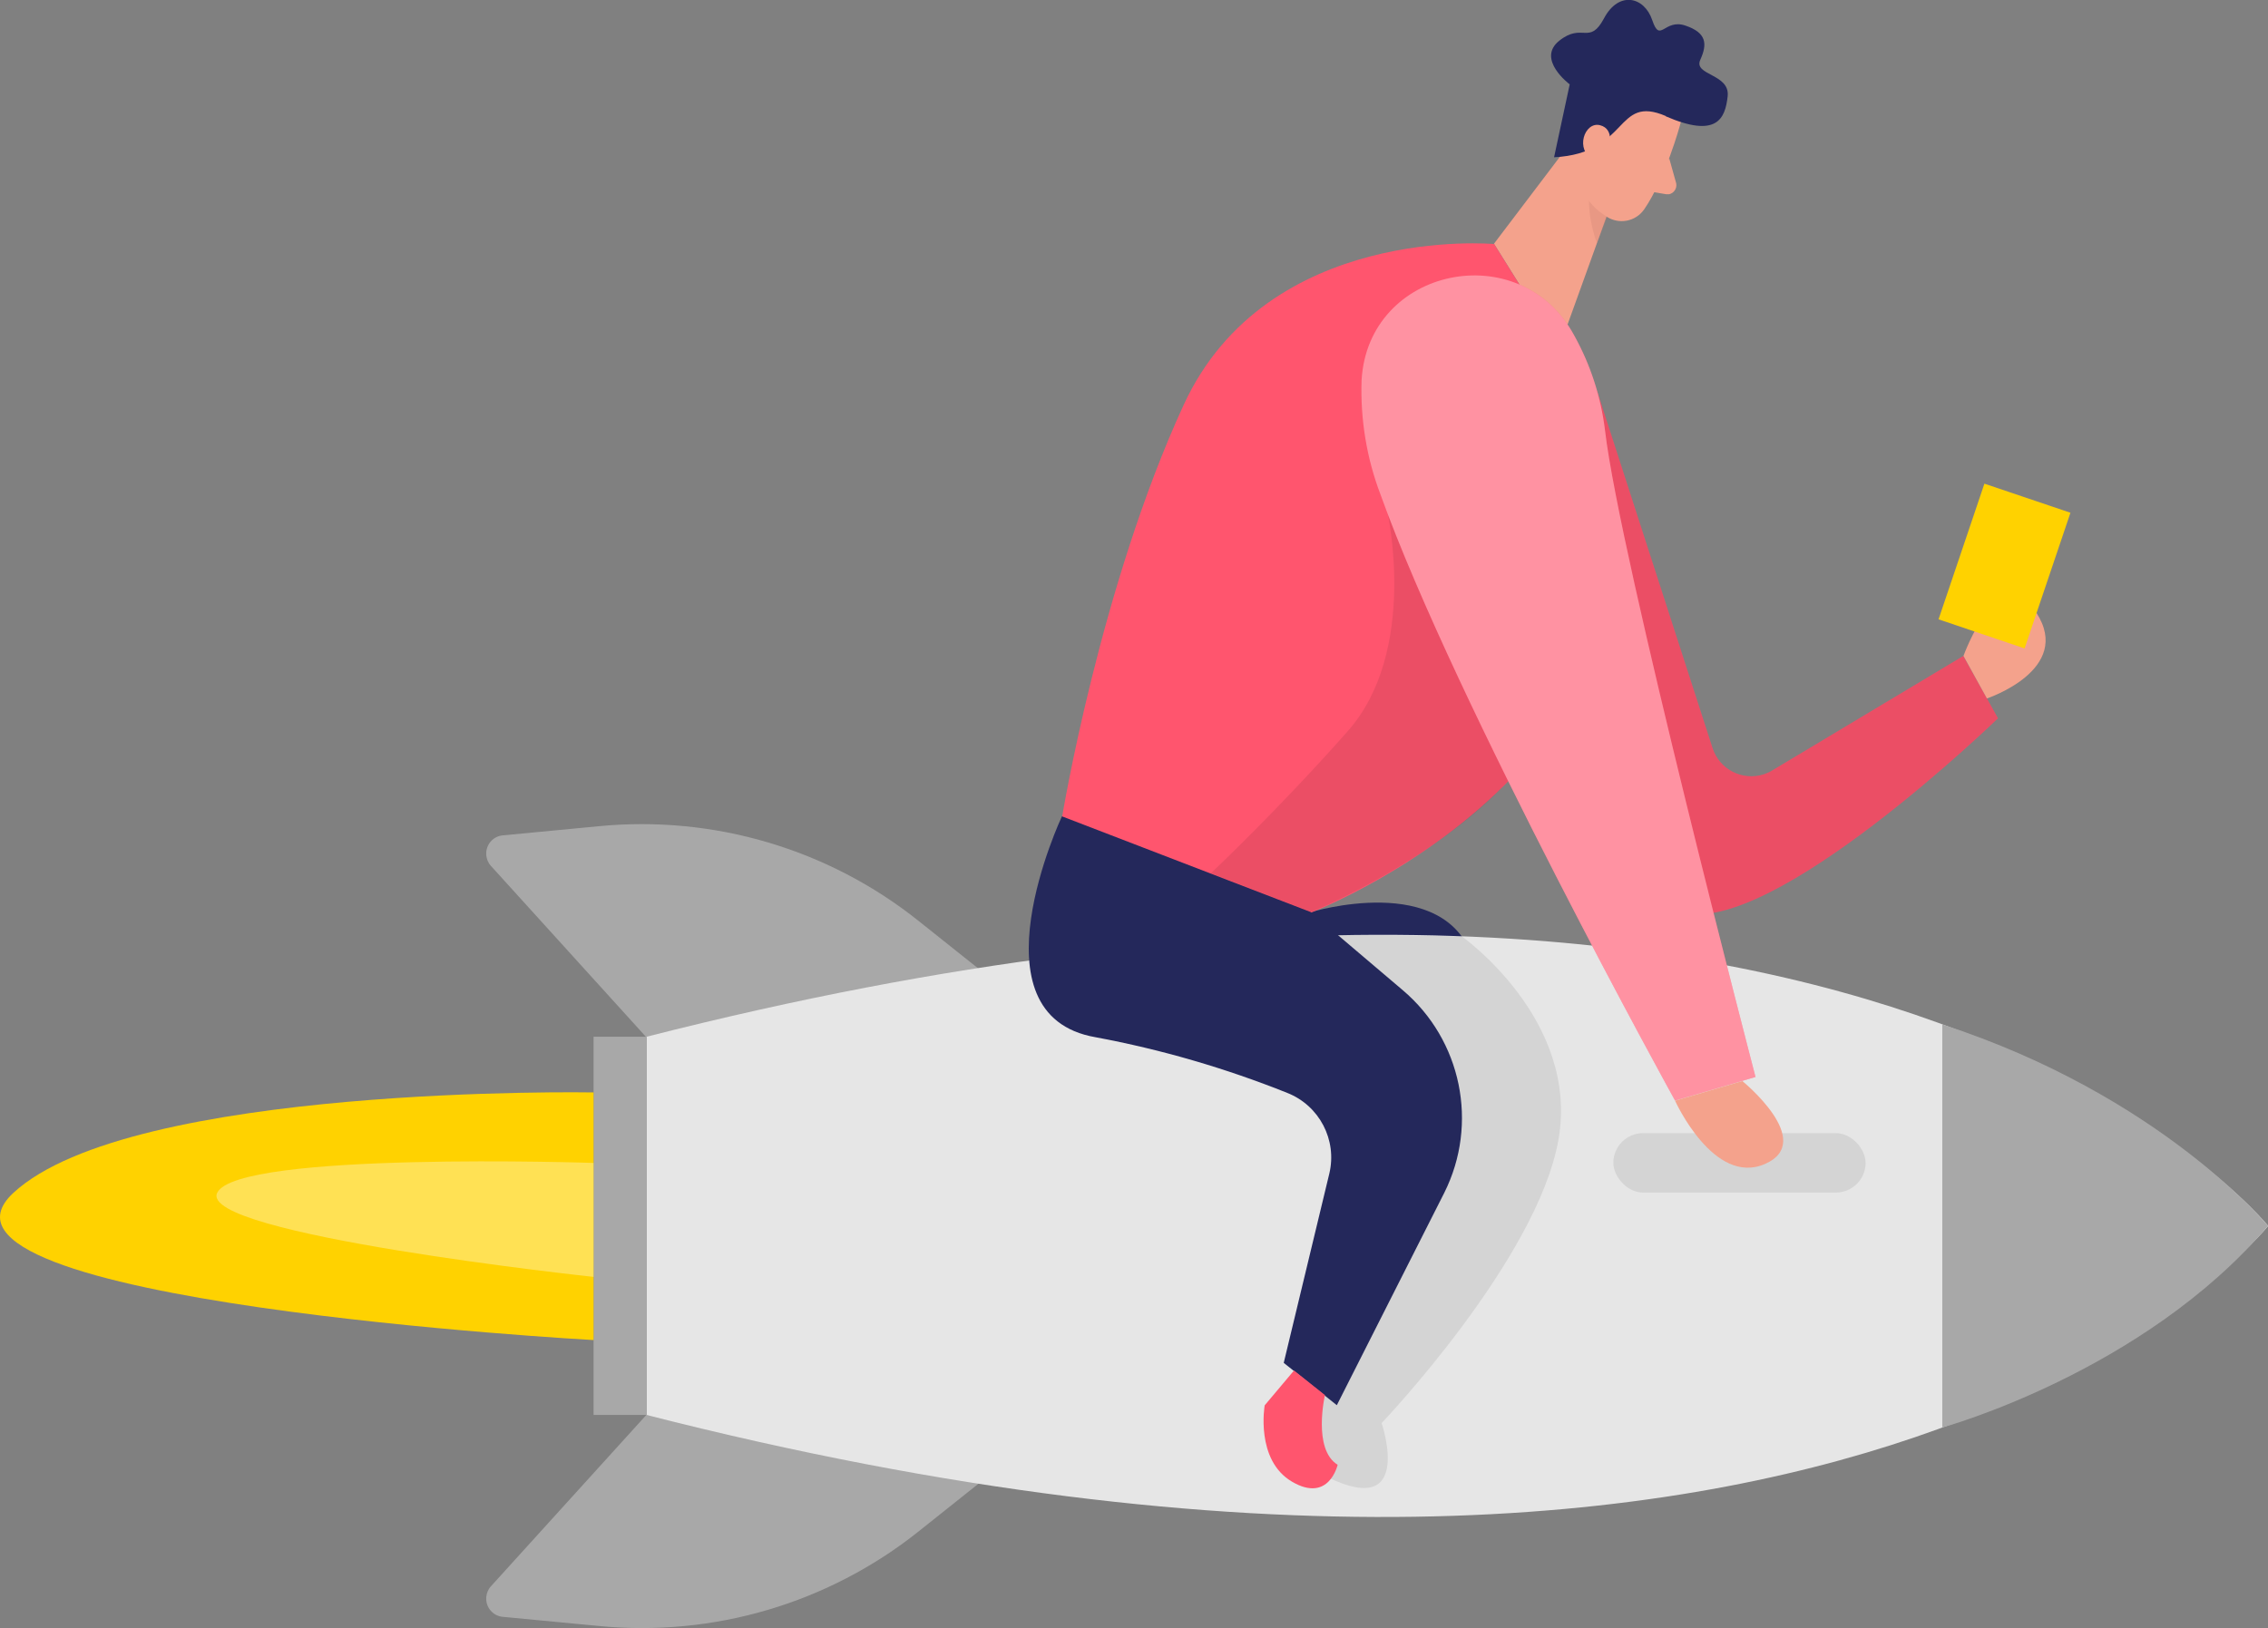 <svg viewBox="0 0 139.27 100" xmlns="http://www.w3.org/2000/svg"><rect x="0" y="0" width="139.27" height="100" fill="#808080" stroke="none"/><path d="m83.87 63.68s8.31.73 6.6-4.73c-1.7-5.46-9.99-2.92-9.99-2.92z" fill="#24285b"/><path d="m90.47 40.86s7.24 13.64 12.79 15.18 19.43-11.92 19.43-11.92l-2.13-3.83-11.73 7.03c-.16.1-.34.18-.52.24-1.32.42-2.73-.3-3.15-1.62l-7.09-21.93-7.59 16.84z" fill="#ff556e"/><path d="m90.47 40.86s7.24 13.64 12.79 15.18 19.43-11.92 19.43-11.92l-2.13-3.83-11.73 7.03c-.16.1-.34.18-.52.24-1.32.42-2.73-.3-3.15-1.62l-7.09-21.93-7.59 16.84z" opacity=".08"/><path d="m99.64 10.56-3.9 10.81-4-6.4 6.67-8.8z" fill="#f4a28c"/><path d="m98.06 14.93c-1.01-2.8-.14-4.62-.14-4.62.19.76.6 1.44 1.18 1.97l-1.04 2.66z" fill="#ce8172" opacity=".31"/><path d="m99.28 3.95c-1.25.27-2.2 1.3-2.37 2.57l-.07 3.11c-.18 1.46.51 2.88 1.77 3.64 0 0 .02.01.02.02.77.52 1.81.33 2.34-.44 1.3-1.89 2.19-5.15 2.19-5.15.64-1.95-1.62-4.37-3.87-3.74z" fill="#f4a28c"/><path d="m101.02 11.71 1.29.22h.19c.3-.07.49-.37.43-.67l-.43-1.54-1.47 2z" fill="#f4a28c"/><path d="m102.28 7.14c3.14 1.36 3.66.16 3.81-1.23s-2.12-1.27-1.68-2.24.39-1.66-.92-2.1-1.54 1.13-2.03-.33-2.06-1.81-2.96-.12-1.32.24-2.75 1.38.64 2.68.64 2.68l-.96 4.48c4.66-.24 3.72-3.88 6.87-2.53z" fill="#24285b"/><path d="m97.86 9.83c-1.18-.62-.56-2.38.39-2.14s.53 1.47.53 1.47z" fill="#f4a28c"/><path d="m39.68 86.92-9.53 10.51c-.17.18-.27.42-.29.67-.05.62.41 1.16 1.02 1.21l5.87.56c7.05.69 14.1-1.38 19.65-5.8l5.22-4.16-21.94-3z" fill="#a8a8a8"/><path d="m39.68 63.7-9.53-10.51c-.17-.18-.27-.42-.29-.67-.05-.62.41-1.16 1.02-1.21l5.87-.56c7.06-.69 14.11 1.39 19.65 5.81l5.22 4.16z" fill="#a8a8a8"/><path d="m39.7 63.68v23.23c74.96 19.12 99.58-11.61 99.58-11.61s-24.62-30.73-99.58-11.62z" fill="#e6e6e6"/><path d="m82.12 57.42 3.86 7.37-1.33 10.51-4.78 12.02 1.09 3.12c6.05 3.31 3.88-3.03 3.88-3.03s9.56-10.03 10.86-17.41-5.94-12.49-5.94-12.49l-7.63-.09z" opacity=".08"/><path d="m80.48 56.06-15.26-5.88s2.33-14.17 7.47-25.32c5.14-11.14 19.06-9.87 19.06-9.87l4 6.41c12.77 23.89-15.26 34.66-15.26 34.66z" fill="#ff556e"/><path d="m80.5 56.03 5.64 4.79c3.61 3.06 4.67 8.2 2.55 12.44l-6.6 13.05-3.26-2.6 2.8-11.63c.49-2.06-.61-4.17-2.58-4.95-3.8-1.52-7.74-2.67-11.77-3.42-7.82-1.35-2.07-13.57-2.07-13.57l15.28 5.88z" fill="#24285b"/><path d="m92.62 47.97c-4.54 4.94-12.1 8.05-12.1 8.05l-6.17-2.38s4.06-3.81 8.41-8.73 2.44-13.42 2.44-13.42c4.53-1.48 11.95 11.54 7.42 16.48z" opacity=".08"/><path d="m84.77 30.37c4.65 12.92 18.09 37.23 18.09 37.23l4.94-1.45s-8.35-31.99-9.24-39.71c-.25-2.05-.89-4.03-1.89-5.83-3.3-6.14-12.67-4.21-13.06 2.75-.08 2.39.31 4.78 1.16 7.01z" fill="#ff556e"/><rect fill="#878787" height="3.65" opacity=".19" rx="1.83" width="15.49" x="99.07" y="69.6"/><path d="m84.77 30.37c4.65 12.92 18.09 37.23 18.09 37.23l4.94-1.45s-8.35-31.99-9.24-39.71c-.25-2.05-.89-4.03-1.89-5.83-3.3-6.14-12.67-4.21-13.06 2.75-.08 2.39.31 4.78 1.16 7.01z" fill="#fff" opacity=".36"/><path d="m102.86 67.61s2.38 5.27 5.53 3.88-1.4-5.09-1.4-5.09z" fill="#f4a28c"/><path d="m36.45 63.68h3.25v23.23h-3.25z" fill="#a8a8a8"/><path d="m36.45 82.31s-42.85-2.34-35.63-9.04c7.22-6.69 35.63-6.17 35.63-6.17v15.2z" fill="#ffd200"/><path d="m36.45 78.43s-24.36-2.61-23.11-5.17 23.11-1.83 23.11-1.83z" fill="#fff" opacity=".33"/><path d="m120.57 40.29s2.21-6.15 4.48-2.65-3.04 5.26-3.04 5.26z" fill="#f4a28c"/><path d="m118.76 31.96h8.8v5.58h-8.8z" fill="#ffd200" transform="matrix(.32 -.947 .947 .32 50.77 140.28)"/><path d="m79.46 84.18-1.8 2.14s-.59 3.36 1.68 4.69 2.8-1.04 2.8-1.04c-1.55-.95-.78-4.28-.78-4.28l-1.91-1.52z" fill="#ff556e"/><path d="m139.27 75.3c-7.67 9.01-20 12.38-20 12.38v-24.76c13.43 4.37 20 12.38 20 12.38z" fill="#a8a8a8"/></svg>